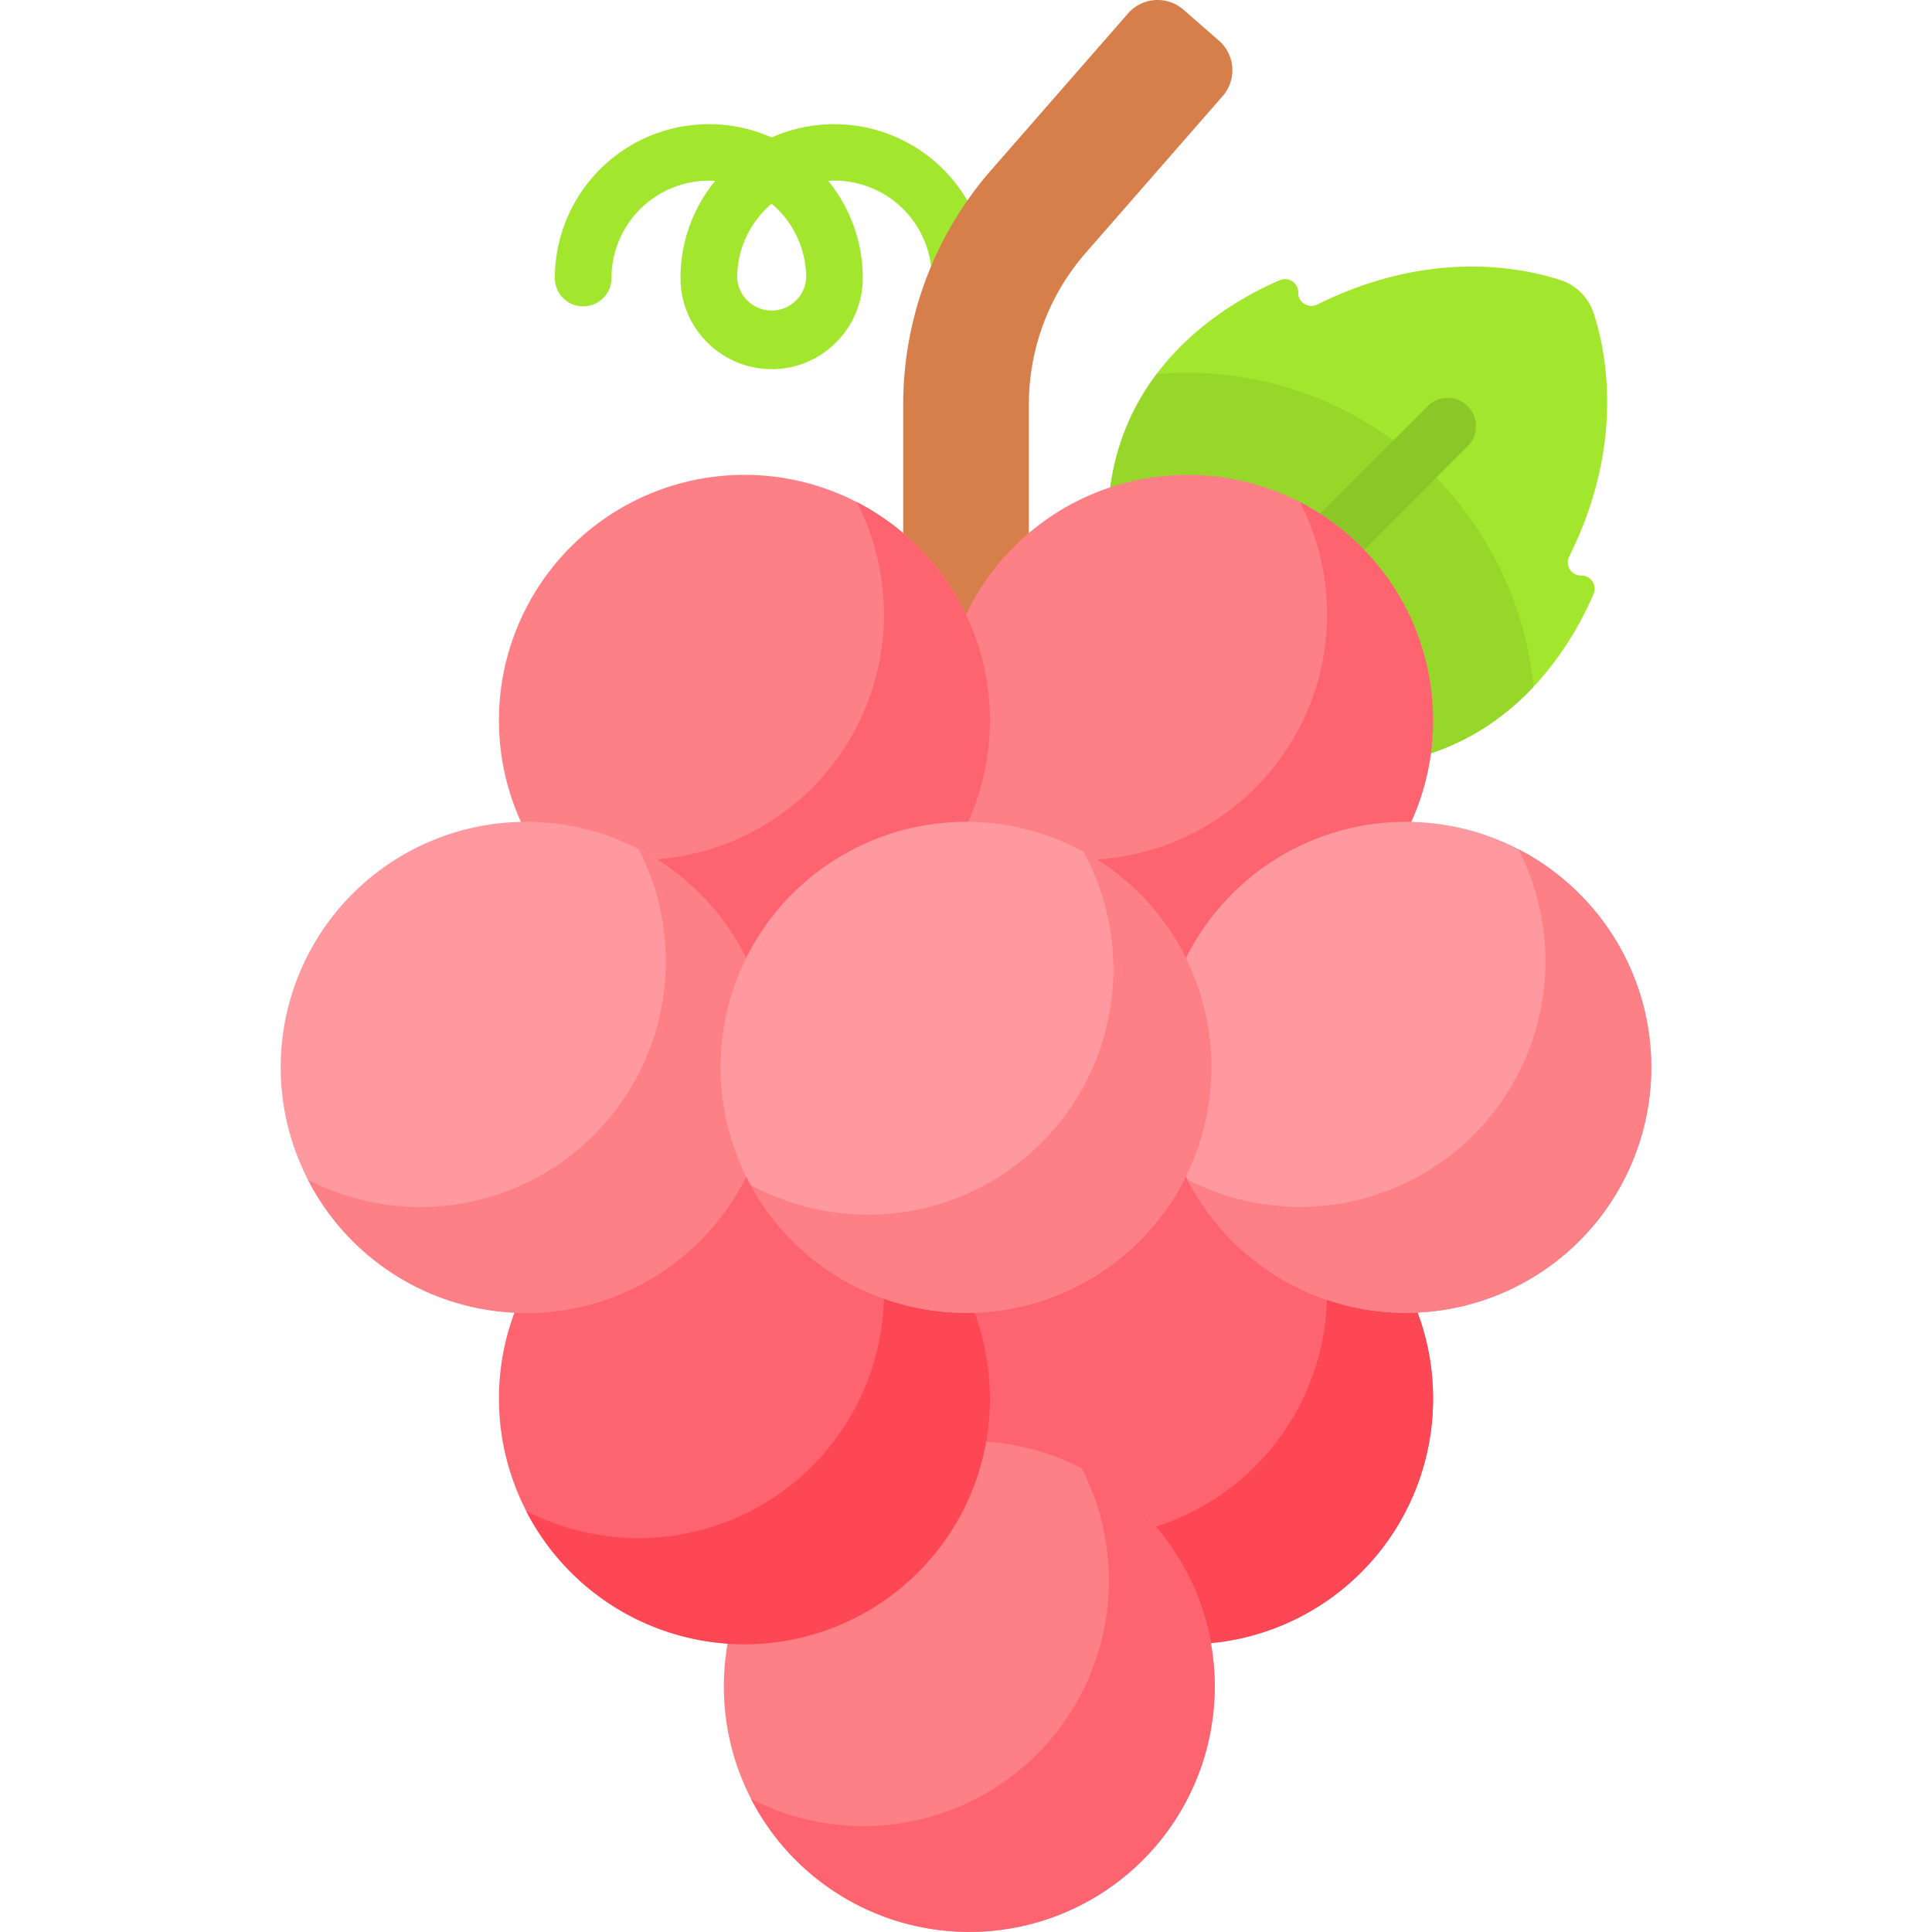 <svg fill="none" xmlns="http://www.w3.org/2000/svg" viewBox="0 0 32 32"><g clip-path="url(#grape_10419220__a)"><path d="M12.781 6.114c-.832 0-1.51-.677-1.51-1.51 0-.609.216-1.17.574-1.608a1.614 1.614 0 0 0-1.717 1.61.469.469 0 1 1-.938-.001 2.553 2.553 0 0 1 3.591-2.328 2.553 2.553 0 0 1 3.59 2.328.469.469 0 1 1-.937 0 1.614 1.614 0 0 0-1.717-1.61c.358.44.573 1 .573 1.61 0 .832-.677 1.51-1.509 1.51Zm0-2.74a1.61 1.61 0 0 0-.572 1.23.573.573 0 0 0 1.144 0 1.61 1.61 0 0 0-.572-1.23Zm6.401 8.48c4.849 2.332 6.715-.855 7.213-2.018a.22.22 0 0 0-.21-.304h-.005c-.16 0-.259-.174-.188-.318.909-1.827.627-3.335.406-4.021a.861.861 0 0 0-.555-.556c-.687-.221-2.195-.503-4.022.406-.143.071-.317-.027-.318-.187V4.85a.22.22 0 0 0-.304-.21c-1.162.498-4.35 2.365-2.017 7.214Z" fill="#A2E62E"/><path d="M25.4 11.373a5.765 5.765 0 0 0-6.244-5.176c-.847 1.126-1.293 2.914.026 5.657 3.252 1.564 5.162.645 6.218-.48Z" fill="#97D729"/><path d="M21.291 10.213a.467.467 0 0 1-.33-.8l2.694-2.695a.469.469 0 0 1 .663.663l-2.695 2.694a.467.467 0 0 1-.332.138Z" fill="#8BC727"/><path d="M17.04 11.93h-2.08V6.7a5.9 5.9 0 0 1 1.457-3.883L18.684.222a.65.65 0 0 1 .918-.061l.588.513a.65.65 0 0 1 .061.918l-2.267 2.595a3.82 3.82 0 0 0-.943 2.513v5.23Z" fill="#D77F4A"/><path d="M19.67 27.23a4.066 4.066 0 1 0 0-8.132 4.066 4.066 0 0 0 0 8.132Z" fill="#FE646F"/><path d="M21.53 19.549a4.066 4.066 0 0 1-5.476 5.476 4.065 4.065 0 0 0 7.682-1.861c0-1.575-.896-2.94-2.205-3.615Z" fill="#FD4755"/><path d="M16.055 32a4.066 4.066 0 1 0 0-8.132 4.066 4.066 0 0 0 0 8.132Z" fill="#FD8087"/><path d="M17.916 24.319a4.066 4.066 0 0 1-5.476 5.476 4.065 4.065 0 1 0 5.476-5.476ZM12.33 27.23a4.066 4.066 0 1 0 0-8.132 4.066 4.066 0 0 0 0 8.132Z" fill="#FE646F"/><path d="M14.19 19.549a4.066 4.066 0 0 1-5.476 5.476 4.065 4.065 0 0 0 7.682-1.861c0-1.575-.896-2.94-2.206-3.615Z" fill="#FD4755"/><path d="M19.67 15.997a4.066 4.066 0 1 0 0-8.132 4.066 4.066 0 0 0 0 8.132Z" fill="#FD8087"/><path d="M21.53 8.316a4.066 4.066 0 0 1-5.476 5.476 4.065 4.065 0 0 0 7.682-1.861c0-1.575-.896-2.94-2.205-3.615Z" fill="#FE646F"/><path d="M12.33 15.997a4.066 4.066 0 1 0 0-8.132 4.066 4.066 0 0 0 0 8.132Z" fill="#FD8087"/><path d="M14.19 8.316a4.066 4.066 0 0 1-5.476 5.476 4.065 4.065 0 0 0 7.682-1.861c0-1.575-.896-2.94-2.206-3.615Z" fill="#FE646F"/><path d="M23.285 21.744a4.066 4.066 0 1 0 0-8.132 4.066 4.066 0 0 0 0 8.132Z" fill="#FE99A0"/><path d="M25.146 14.063a4.066 4.066 0 0 1-5.476 5.476 4.065 4.065 0 0 0 7.68-1.86c0-1.575-.895-2.94-2.204-3.615Z" fill="#FD8087"/><path d="M8.715 21.744a4.066 4.066 0 1 0 0-8.132 4.066 4.066 0 0 0 0 8.132Z" fill="#FE99A0"/><path d="M10.576 14.063A4.066 4.066 0 0 1 5.1 19.54a4.065 4.065 0 0 0 7.681-1.86c0-1.575-.896-2.94-2.205-3.615Z" fill="#FD8087"/><path d="M16 21.744a4.066 4.066 0 1 0 0-8.132 4.066 4.066 0 0 0 0 8.132Z" fill="#FE99A0"/><path d="M17.945 14.107a4.066 4.066 0 0 1-5.516 5.516 4.066 4.066 0 1 0 5.516-5.516Z" fill="#FD8087"/></g><defs><clipPath id="grape_10419220__a"><path fill="#fff" d="M0 0h32v32H0z"/></clipPath></defs></svg>